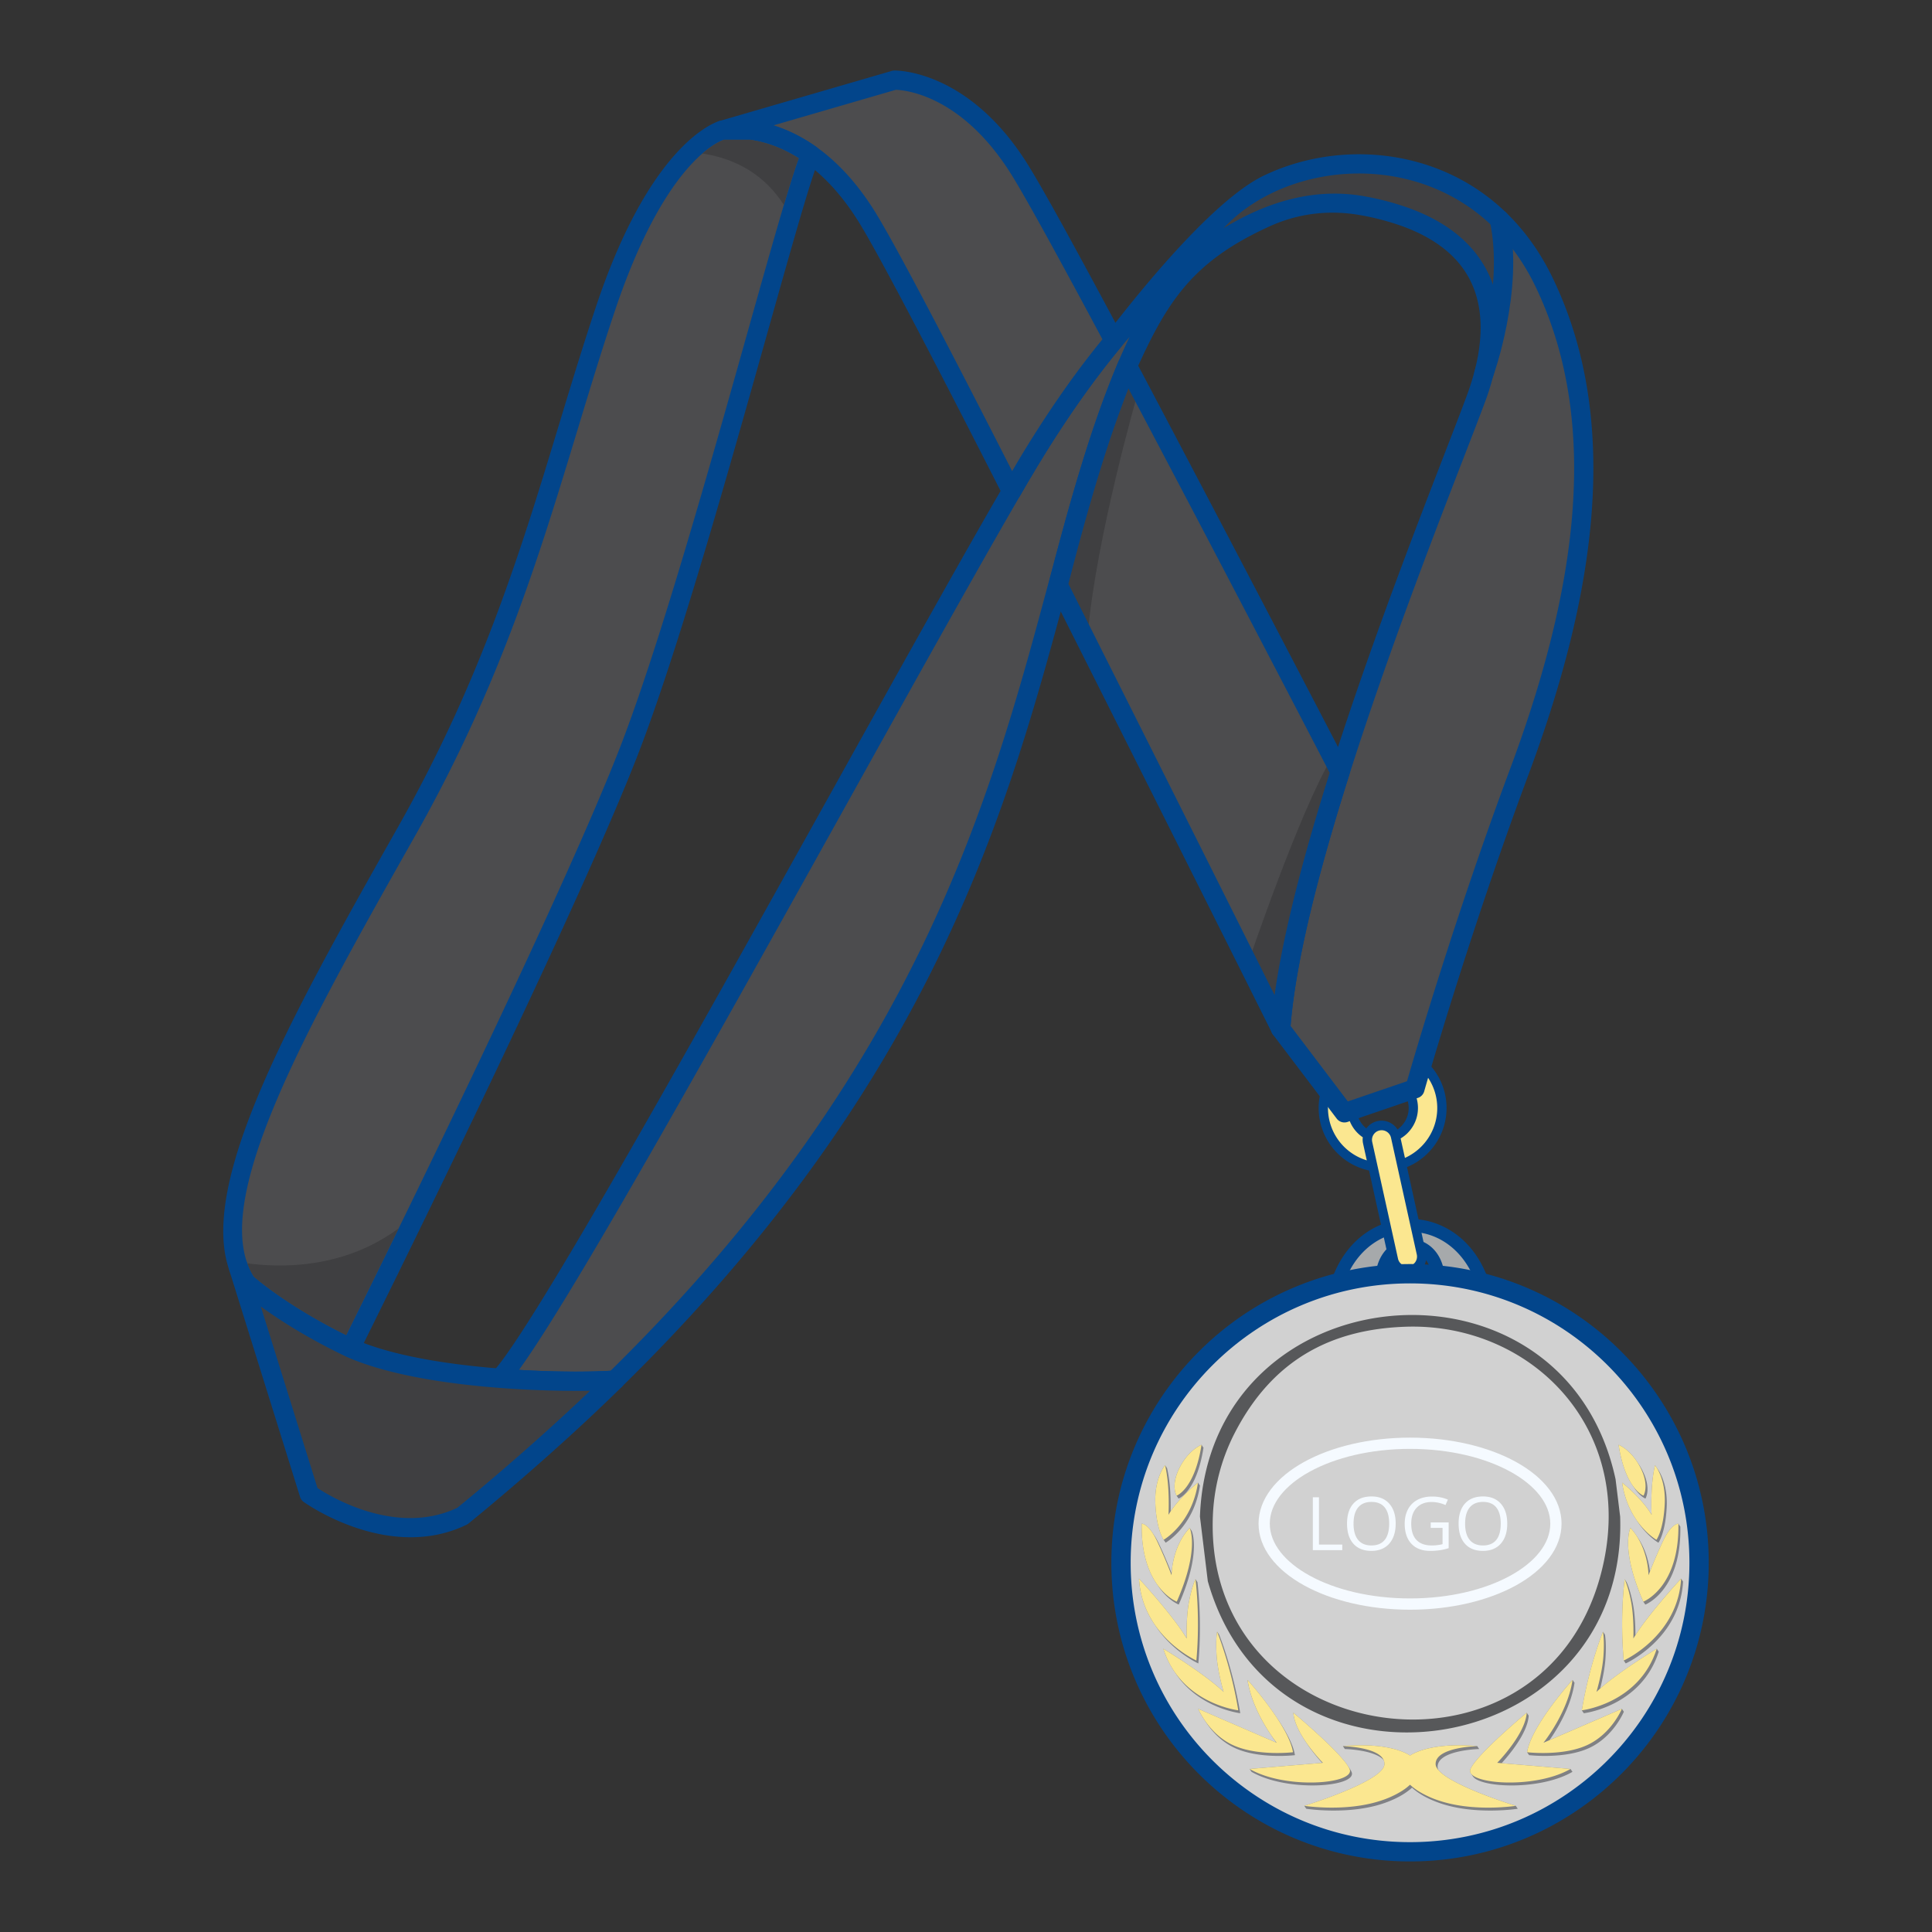 <svg id="Layer_1" xmlns="http://www.w3.org/2000/svg" version="1.1" viewBox="0 0 150 150"><rect x="0" y="0" width="150" height="150" fill="#333333" stroke="none"/><defs><style>.st0{fill:#02458b}.st2{fill:#f5faff}.st4{fill:#4c4c4e}.st4,.st7,.st8{fill-rule:evenodd}.st7{fill:#fbe790}.st8{fill:#3f3f41}</style></defs><path d="m103.858 99.545-.008.058a22.34 22.34 0 0 1 3.446-.605c.347-3.072 4.01-3.072 4.358 0a22.34 22.34 0 0 1 3.446.605l-.008-.058c-2.034-5.876-9.201-5.876-11.235 0Z" style="fill:#a6a9ab;fill-rule:evenodd"/><path class="st0" d="m103.356 99.538.008-.058a.558.558 0 0 1 .023-.098c.579-1.673 1.553-2.905 2.711-3.693 1.03-.701 2.204-1.052 3.377-1.052s2.347.351 3.377 1.052c1.153.784 2.123 2.009 2.703 3.672a.507.507 0 0 1 .031.119l.008.058a.498.498 0 0 1-.617.546 22.065 22.065 0 0 0-3.342-.589.5.5 0 0 1-.477-.444c-.096-.845-.479-1.4-.956-1.668a1.488 1.488 0 0 0-1.454 0c-.477.268-.861.822-.956 1.668a.5.5 0 0 1-.449.441 22.06 22.06 0 0 0-3.35.587.499.499 0 0 1-.637-.541Zm1.305-.638a22.26 22.26 0 0 1 2.205-.358c.209-.984.743-1.662 1.395-2.028.379-.213.797-.32 1.215-.32s.835.107 1.215.32c.652.366 1.187 1.044 1.395 2.028a23.602 23.602 0 0 1 2.204.358c-.505-1.048-1.202-1.843-2-2.386-.858-.584-1.837-.876-2.815-.876s-1.957.292-2.815.876c-.798.543-1.495 1.338-2 2.386Z"/><path d="M106.292 90.877a4.951 4.951 0 0 1-2.457-1.342 4.953 4.953 0 0 1-1.454-3.51c0-1.294.502-2.527 1.396-3.448l.047-.052.011-.011c.933-.933 2.19-1.454 3.51-1.454s2.573.52 3.505 1.452l.003.003c.933.933 1.456 2.188 1.456 3.509s-.521 2.578-1.456 3.51a4.997 4.997 0 0 1-1.615 1.079l1.47 6.654a1.472 1.472 0 0 1-1.117 1.749 1.472 1.472 0 0 1-1.748-1.117l-1.551-7.024Zm-.21-3.27c.204-.278.505-.486.865-.566a1.476 1.476 0 0 1 1.555.648 2.03 2.03 0 0 0 .206-.164l.068-.068c.381-.381.593-.892.593-1.431s-.209-1.051-.59-1.432l-.003-.003a2.029 2.029 0 0 0-2.871.011l-.03.029a2.016 2.016 0 0 0-.554 1.395 2.016 2.016 0 0 0 .762 1.582Z" style="fill-rule:evenodd;fill:#02458b"/><path class="st7" d="M110.005 97.424a.748.748 0 0 1-1.46.322l-2.012-9.111a.748.748 0 0 1 1.46-.322l2.012 9.111Z"/><path class="st7" d="M108.747 88.387c.197-.117.378-.258.539-.418v-.003c.496-.496.804-1.183.804-1.941s-.306-1.446-.801-1.941l-.003-.003c-.494-.494-1.181-.801-1.941-.801s-1.444.308-1.941.804l-.037.035a2.734 2.734 0 0 0-.767 1.906 2.74 2.74 0 0 0 1.207 2.274c-.02.16-.013.326.023.492l.287 1.299a4.246 4.246 0 0 1-1.817-7.018l.043-.047c.768-.768 1.829-1.243 3.001-1.243s2.227.475 2.996 1.242l.003.003c.77.771 1.245 1.831 1.245 3s-.475 2.233-1.244 3c-.363.362-.791.66-1.265.873l-.334-1.511Z"/><path class="st4" d="m104.377 86.399 5.476-1.872s3.395-11.977 8.086-24.557c4.69-12.579 7.534-26.501 1.926-38.094s-19.745-11.121-25.636-4.43c-16.953 19.259-6.931 50.934-46.496 89.707-1.641.12-5.105.148-8.909-.146 4.813-5.236 31.382-54.761 40.607-70.397 7.217-12.233 16.765-22.414 26.424-20.624 9.66 1.79 11.375 7.832 8.727 14.993-2.648 7.16-14.165 35.033-15.152 48.896l4.947 6.523Z"/><path class="st8" d="M117.118 17.774c-6.585-7.242-17.807-6.101-22.889-.327a35.317 35.317 0 0 0-2.746 3.559l.028.223c4.559-3.969 9.437-6.151 14.344-5.242 6.919 1.282 9.762 4.746 9.845 9.24.675-1.964 1.452-4.812 1.419-7.454Z"/><path class="st0" d="m104.645 85.516 4.596-1.571c.611-2.117 3.77-12.896 7.998-24.236 2.325-6.235 4.192-12.798 4.781-19.224.584-6.375-.089-12.622-2.828-18.285-1.012-2.092-2.314-3.772-3.797-5.078-2.423-2.133-5.337-3.268-8.265-3.569-2.937-.302-5.89.233-8.381 1.438-1.439.696-2.722 1.617-3.757 2.73 3.555-2.168 7.258-3.163 10.999-2.47a21.09 21.09 0 0 1 3.475.931c2.947 1.09 4.871 2.734 5.945 4.768 1.071 2.03 1.276 4.419.796 7.012a20.013 20.013 0 0 1-.92 3.274c-.347.939-.927 2.436-1.633 4.262-4.06 10.492-12.505 32.321-13.453 44.155l4.445 5.862Zm5.449-.28-5.476 1.872a.751.751 0 0 1-.835-.258l-4.911-6.476a.745.745 0 0 1-.188-.551c.853-11.984 9.457-34.219 13.575-44.862.666-1.721 1.21-3.127 1.621-4.239.387-1.046.676-2.06.856-3.027.42-2.269.255-4.331-.65-6.046-.902-1.71-2.562-3.107-5.136-4.059a19.61 19.61 0 0 0-3.229-.867c-2.396-.444-4.839-.201-7.161.857-6.258 2.852-8.129 6.085-10.814 12.217-2.053 4.688-3.314 9.969-4.83 15.612-4.639 17.271-10.323 38.431-34.658 62.279a.744.744 0 0 1-.472.213c-.916.068-2.406.106-4.219.077a79.539 79.539 0 0 1-4.798-.221.75.75 0 0 1-.483-1.269c3.12-3.418 15.596-25.832 26.404-45.251 5.701-10.242 10.94-19.656 14.096-25.005 3.2-5.424 13.557-19.802 19.311-22.586 2.733-1.322 5.968-1.909 9.184-1.578 3.225.331 6.433 1.581 9.103 3.932 1.625 1.43 3.049 3.268 4.154 5.553 2.868 5.93 3.577 12.441 2.969 19.07-.603 6.578-2.503 13.267-4.869 19.61-4.67 12.523-8.055 24.466-8.065 24.501a.753.753 0 0 1-.48.504ZM81.468 45.022c1.862-6.929 3.555-13.235 6.225-18.855-2.728 3.164-5.293 6.885-7.618 10.826-3.191 5.409-8.405 14.777-14.079 24.97-10.015 17.994-21.457 38.552-25.703 44.395 1.179.069 2.293.109 3.296.125a53.09 53.09 0 0 0 3.816-.057C71.278 82.945 76.887 62.07 81.466 45.023Z"/><path d="M115.207 29.005s2.382-6.535 1.2-11.967" style="fill:none;stroke:#02458b;stroke-linecap:round;stroke-linejoin:round;stroke-width:1.5px"/><path class="st4" d="M99.43 79.876s-9.189-18.412-17.272-34.458c1.875-7.343 3.457-12.446 5.361-17.036a4732.006 4732.006 0 0 1 16.526 31.554c-2.348 7.4-4.24 14.68-4.615 19.941ZM78.538 38.14c-4.98-9.793-9.363-18.228-11.111-21.103-5.042-8.292-11.325-6.935-11.325-6.935l13.342-3.879s5.274-.155 9.696 6.904c1.22 1.947 3.984 7.005 7.346 13.306-2.521 3.031-4.893 6.511-7.056 10.177-.296.501-.593 1.012-.892 1.529Z"/><path class="st8" d="m84.396 49.864-2.037-4.047 1.887-7.126 2.908-9.414 1.17 1.288s-3.233 11.184-3.874 18.727c-.017.205-.035.394-.054.572Zm19.043 8.903.337.649-1.356 5.898c-1.176 4.125-2.12 8.059-2.633 11.451l-.452 1.965-2.441-3.932s4.01-11.867 6.545-16.031Z"/><path class="st0" d="M98.737 80.159c-.518-1.037-9.114-18.258-17.247-34.405a.748.748 0 0 1-.057-.521c.937-3.676 1.805-6.799 2.68-9.589.874-2.788 1.754-5.233 2.715-7.55a.748.748 0 0 1 1.362-.046 5108.447 5108.447 0 0 1 16.521 31.544.748.748 0 0 1 .048.568c-1.174 3.708-2.232 7.364-3.034 10.72-.802 3.357-1.362 6.452-1.547 9.048a.75.75 0 0 1-1.441.23ZM82.953 45.333A11966.174 11966.174 0 0 1 98.958 77.26c.286-2.056.739-4.325 1.312-6.725.802-3.358 1.831-6.938 2.966-10.532-2.23-4.3-5.342-10.272-8.48-16.264a4071.972 4071.972 0 0 0-7.145-13.582 91.467 91.467 0 0 0-2.069 5.933c-.839 2.678-1.68 5.693-2.589 9.243Zm-5.082-6.853c-2.687-5.282-5.182-10.137-7.161-13.895-1.749-3.322-3.125-5.851-3.92-7.159-4.769-7.84-10.525-6.594-10.541-6.591a.746.746 0 0 1-.355-1.45l13.342-3.879a.785.785 0 0 1 .207-.03c.266-.004 5.788.005 10.33 7.256.632 1.009 1.635 2.77 2.893 5.056a751.845 751.845 0 0 1 4.48 8.295.747.747 0 0 1-.099.846 67.387 67.387 0 0 0-3.516 4.648 88.315 88.315 0 0 0-3.456 5.415c-.309.488-.599 1.021-.889 1.523a.748.748 0 0 1-1.315-.036Zm-5.837-14.592c1.88 3.571 4.141 7.962 6.549 12.69l.202-.347a89.717 89.717 0 0 1 3.514-5.503 69.746 69.746 0 0 1 3.292-4.383 716.38 716.38 0 0 0-4.238-7.836c-1.269-2.306-2.259-4.048-2.846-4.985-3.861-6.164-8.272-6.532-8.959-6.551l-9.505 2.763c2.358.731 5.371 2.553 8.022 6.913v.003c.831 1.368 2.222 3.919 3.969 7.237Z"/><path class="st4" d="M56.102 10.103s-4.83 1.142-9.079 13.819c-4.249 12.677-6.814 25.321-15.414 40.552-8.6 15.231-16.456 29.128-12.485 35.128 0 0 2.78 2.525 8.092 5.057 0 0 16.327-32.771 21.58-46.255 5.085-13.055 12.576-43.002 14.138-46.397-1.754-1.244-3.398-1.732-4.635-1.903h-2.197Z"/><path class="st0" d="M56.206 10.853c-.636.217-4.687 2.006-8.474 13.306-1.03 3.072-1.955 6.122-2.89 9.206-2.958 9.753-6.021 19.854-12.583 31.476l-.053.093c-8.427 14.924-16.104 28.534-12.502 34.184.462.401 2.883 2.416 7.171 4.542 2.332-4.699 16.423-33.204 21.223-45.526 3.055-7.844 7.001-21.88 9.988-32.506 1.756-6.246 3.183-11.321 3.928-13.338a10.352 10.352 0 0 0-1.626-.847 9.105 9.105 0 0 0-2.13-.59h-2.052Zm-9.892 12.832C50.399 11.497 55.202 9.602 55.84 9.4a.738.738 0 0 1 .262-.047h2.197l.103.009c.735.102 1.605.308 2.555.698.763.314 1.577.746 2.411 1.337a.75.75 0 0 1 .246.92c-.591 1.285-2.133 6.771-4.086 13.715-2.993 10.648-6.947 24.713-10.035 32.641-5.225 13.415-21.266 45.637-21.598 46.304l-.002.004a.75.75 0 0 1-.999.355c-5.047-2.405-7.872-4.828-8.229-5.142a.74.74 0 0 1-.165-.178c-4.215-6.367 3.709-20.412 12.406-35.816l.052-.094c6.48-11.474 9.52-21.497 12.454-31.174.943-3.112 1.877-6.189 2.902-9.247Z"/><path class="st8" d="m18.498 98.34 5.515 17.662s6.193 4.462 11.886 1.706c0 0 6.127-4.932 11.841-10.554-3.396.249-14.664.106-20.525-2.494-5.312-2.532-8.092-5.057-8.092-5.057a5.795 5.795 0 0 1-.624-1.262h-.001Z"/><path class="st0" d="m20.25 101.439 4.4 14.092c1.068.702 6.156 3.754 10.851 1.536.647-.524 5.43-4.425 10.312-9.088-2.513.042-6.284-.063-10.015-.516-3.253-.395-6.492-1.057-8.884-2.118l-.02-.009c-3.036-1.447-5.269-2.9-6.643-3.897Zm3.048 14.786-5.515-17.662a.747.747 0 0 1 .688-.97h.067a.75.75 0 0 1 .668.499c.071.2.152.392.241.573.076.154.16.304.252.449.472.41 3.121 2.62 7.839 4.868 2.241.99 5.322 1.614 8.436 1.992 4.822.586 9.689.579 11.714.431a.75.75 0 0 1 .577 1.281c-5.568 5.479-11.509 10.291-11.876 10.587a.746.746 0 0 1-.165.108c-5.876 2.845-12.16-1.43-12.617-1.751a.747.747 0 0 1-.309-.406Z"/><path d="M109.476 98.892c12.394 0 22.441 10.047 22.441 22.441s-10.047 22.441-22.441 22.441-22.441-10.047-22.441-22.441 10.047-22.441 22.441-22.441Z" style="fill:#d1d1d1;fill-rule:evenodd"/><path class="st0" d="M109.476 98.142a23.119 23.119 0 0 1 16.398 6.792c4.196 4.196 6.792 9.995 6.792 16.398s-2.596 12.202-6.792 16.398-9.995 6.792-16.398 6.792-12.202-2.596-16.398-6.792c-4.196-4.197-6.792-9.995-6.792-16.398s2.596-12.202 6.792-16.398a23.122 23.122 0 0 1 16.398-6.792Zm15.337 7.853c-3.925-3.925-9.348-6.353-15.338-6.353s-11.413 2.428-15.338 6.353c-3.925 3.925-6.353 9.348-6.353 15.338s2.428 11.413 6.353 15.338c3.925 3.925 9.348 6.353 15.338 6.353s11.413-2.428 15.338-6.353c3.925-3.925 6.353-9.348 6.353-15.338s-2.428-11.413-6.353-15.338Z"/><path d="M125.788 117.748c.631 19.091-26.804 23.358-32.014 5.016l-.61-5.015c.687-19.077 28.253-21.51 32.268-2.903l.356 2.902Zm-31.625.034c-.645 18.055 25.501 21.914 30.127 4.436 2.963-11.194-5.39-19.521-15.121-19.212-5.67.18-10.349 2.449-13.35 8.337a15.452 15.452 0 0 0-1.656 6.439Z" style="fill:#57585a"/><path d="M118.535 132.976s-3.845 3.197-4.364 4.364a.344.344 0 0 0 .031.352l.153.226c.6.89 5.214 1.1 7.732-.352l-.153-.226-5.349-.447c.531-.579 2.021-2.318 2.103-3.69l-.153-.227Zm8.472-15.033-.004-.006c-.46-.689-.885-1.618-1.061-2.825 0 0 1.296 1.009 2.106 2.209l.153.227.029.043c-.011-.214-.109-2.272.265-3.829 0 0 .033.038.085.115l.153.227c.213.316.75 1.283.669 2.916-.101 2.03-.643 2.756-.643 2.756s-.837-.476-1.586-1.587l-.153-.227-.012-.018Zm-22.439 19.043.046.065.153.227c.071.106.127.202.166.288.518 1.166-4.94 1.627-7.762 0l-.153-.226 5.633-.471c-.26-.286-.724-.821-1.149-1.45l-.153-.227c-.469-.696-.89-1.505-.933-2.216 0 0 3.193 2.656 4.151 4.009Zm-5.877-2.267-.012-.017-.021-.031c-.584-.865-1.544-2.504-1.8-4.245 0 0 1.143 1.266 2.132 2.725l.003.005.025.037.153.227c.658.975 1.241 2.031 1.367 2.85 0 0-2.722.327-4.637-.542-1.079-.49-1.806-1.325-2.235-1.961l-.153-.226c-.333-.493-.486-.867-.486-.867l6.063 2.623a11.392 11.392 0 0 1-.28-.399l-.12-.178Zm-8.337-15.157.002.002.134.198.009.013s2.199-1.251 2.663-4.437l-.153-.227s-1.31 1.02-2.119 2.229c.014-.745-.002-2.189-.281-3.353l-.153-.226s-.854 1.001-.753 3.031c.093 1.875.563 2.637.634 2.743l.017.026Zm.799 10.179a6.701 6.701 0 0 1-.832-1.735s3.197 1.93 4.681 3.355c0 0-.453-1.511-.543-2.795-.09-1.284.039-1.886.039-1.886l.153.227s1.073 2.635 1.642 6.106c0 0-3.18-.369-4.986-3.047l-.153-.227Zm-1.378-6.819c-.619-.917-1.173-2.371-1.133-4.624 0 0 .346-.021.818.679l.153.226c.117.173.242.391.37.663.435.919.793 1.799.983 2.282.028-.521.211-2.245 1.399-3.525l.153.226s.806 1.612-1.002 5.729c0 0-.842-.323-1.589-1.432l-.153-.226Zm3.51-10.749.153.227c-.533 3.444-1.934 3.95-1.934 3.95l-.153-.227s-.482-.753.225-2.159c.707-1.405 1.709-1.791 1.709-1.791Zm-.469 10.435s-.276.531-.509 1.78c-.217 1.163-.177 2.611-.171 2.803a13.529 13.529 0 0 0-.176-.268l-.153-.227c-1.208-1.791-3.376-4.132-3.376-4.132a6.916 6.916 0 0 0 1.191 3.527l.153.227c1.323 1.96 3.263 2.831 3.263 2.831.314-3.475-.07-6.314-.07-6.314l-.153-.227Zm34.936-6.259s.482-.753-.225-2.159a4.833 4.833 0 0 0-.31-.531l-.153-.227c-.657-.975-1.399-1.26-1.399-1.26.244 1.577.67 2.538 1.06 3.116l.153.227c.462.685.873.833.873.833Zm-3.145 10.56s.129.602.039 1.886c-.058.831-.268 1.755-.409 2.305 1.572-1.389 4.394-3.092 4.394-3.092l.153.227c-1.354 4.263-5.818 4.781-5.818 4.781l-.153-.226c.569-3.471 1.642-6.106 1.642-6.106l.153.227Zm3.133-2.329-.153-.227c-1.808-4.117-1.002-5.728-1.002-5.728.165.178.311.364.439.555l.153.227c.637.944.854 1.99.927 2.601.18-.46.555-1.392 1.016-2.366.651-1.375 1.189-1.342 1.189-1.342l.153.227c.087 4.977-2.723 6.055-2.723 6.055Zm-1.604-1.972s-.384 2.839-.07 6.314l.153.226s4.204-1.885 4.454-6.357l-.153-.227s-2.384 2.575-3.545 4.389c0-.564-.026-1.522-.178-2.34-.233-1.248-.509-1.78-.509-1.78l-.153-.227Zm-11.293 13.186s-3.281.077-3.226 1.411a.57.57 0 0 0 .057.215c1.085 1.274 6.011 2.785 6.011 2.785l.153.227s-3.226.504-5.948-.403c-.799-.268-1.637-.661-2.262-1.235-.626.574-1.464.967-2.262 1.235-2.722.907-5.948.403-5.948.403l-.153-.227s6.167-1.892 6.221-3.226a.734.734 0 0 0-.064-.336c-.723-.795-3.009-.849-3.009-.849l-.153-.227s3.082-.36 4.969.59c.323.172.169.172.492 0 1.886-.95 4.969-.59 4.969-.59l.153.227Zm7.402-5.141c-.278 1.892-1.388 3.663-1.942 4.452l5.62-2.432.153.226s-.806 1.959-2.722 2.828c-1.915.869-4.637.542-4.637.542l-.153-.226c.317-2.059 3.529-5.617 3.529-5.617l.153.227Z" style="fill:#808184;fill-rule:evenodd"/><path class="st7" d="M118.535 132.976s-3.845 3.197-4.364 4.364c-.518 1.166 4.94 1.627 7.762 0l-5.689-.475s2.189-2.218 2.29-3.888Zm-3.845 2.592s-3.082-.36-4.969.59l-.004.002-.004.002-.004.002-.069.036-.004.002-.069.039-.004.002-.003.002-.004.002h-.002l-.002.002-.004.002-.004.002-.004.002-.004.002-.003.002-.004.002-.044.027-.004.002-.003.002-.003.002-.003-.002-.003-.002-.004-.002-.044-.027-.004-.002-.003-.002-.004-.002-.004-.002-.004-.002-.004-.002h-.002l-.002-.002-.004-.002-.003-.002-.004-.002-.069-.039-.004-.003-.069-.036-.004-.002-.004-.002-.004-.002c-1.886-.95-4.969-.59-4.969-.59s3.281.077 3.226 1.411c-.054 1.334-6.221 3.226-6.221 3.226s3.226.504 5.948-.403l.046-.015.045-.016.036-.012.009-.003.045-.016.045-.016.026-.009.018-.007.044-.016.044-.016.016-.006.027-.01.043-.017.043-.017.007-.003.035-.014.042-.017.04-.016h.002l.041-.018.041-.018.03-.013.01-.005.04-.018.04-.018.021-.01.019-.009.079-.037.012-.006.026-.012.039-.019.038-.019.005-.002.034-.017.037-.019.033-.017.003-.002.037-.019.037-.019.025-.013.011-.006.035-.02.036-.02.035-.02.035-.02.035-.02.009-.005.025-.015.034-.02.033-.02h.002l.031-.02.033-.02.028-.018.005-.003.032-.02.031-.021.02-.013.011-.008.031-.021.03-.021.013-.009.017-.012.03-.021.029-.021.007-.005.023-.016.028-.022.028-.021.027-.022.028-.022.022-.018.005-.004.027-.022.026-.022.016-.013.01-.009.026-.022.025-.022.01-.009.015-.014.024-.022.024-.022.024.022.024.022.015.014.01.009.025.022.026.022.01.009.016.013.026.022.027.022.005.004.022.018.028.022.027.021.028.022.028.022.023.016.007.005.029.021.03.021.017.012.013.009.03.021.031.021.011.008.02.013.031.021.032.02.005.003.028.018.033.02.031.019h.002l.033.021.034.02.025.015.009.005.035.02.035.02.035.02.035.02.036.02.011.006.025.013.037.019.037.019.003.002.033.017.037.019.034.017.005.002.038.019.039.019.026.012.012.006.079.037.019.009.021.01.04.018.04.018.01.005.03.013.041.018.041.018h.002l.04.017.042.017.035.014.007.003.043.017.043.017.027.01.016.006.044.016.044.016.018.007.026.009.045.016.045.016.009.003.036.012.045.016.046.015c2.722.907 5.948.403 5.948.403s-6.167-1.892-6.221-3.226c-.054-1.334 3.226-1.411 3.226-1.411Zm7.403-5.142s-3.212 3.557-3.529 5.617c0 0 2.722.327 4.637-.542 1.915-.869 2.722-2.828 2.722-2.828l-6.092 2.636s1.886-2.333 2.261-4.882Zm2.361-3.744s-1.073 2.635-1.642 6.106c0 0 4.464-.518 5.818-4.781 0 0-3.197 1.93-4.681 3.355 0 0 .453-1.511.543-2.795.09-1.284-.039-1.886-.039-1.886Zm1.682-4.074s-.384 2.839-.07 6.314c0 0 4.204-1.885 4.454-6.357 0 0-2.622 2.83-3.706 4.648 0 0 .062-1.577-.17-2.825-.233-1.248-.509-1.78-.509-1.78Zm1.854-.302s.011-2.156-1.405-3.681c0 0-.806 1.612 1.002 5.728 0 0 2.81-1.078 2.723-6.055 0 0-.538-.033-1.189 1.342-.65 1.375-1.131 2.665-1.131 2.665Zm-2.048-7.193s1.51 1.175 2.289 2.498c0 0-.131-2.204.264-3.848 0 0 .854 1.001.753 3.031-.101 2.03-.643 2.756-.643 2.756s-2.199-1.251-2.663-4.437Zm1.657 1.01s-1.401-.505-1.934-3.95c0 0 1.001.386 1.709 1.791.707 1.405.225 2.159.225 2.159Zm-27.183 16.853s3.845 3.197 4.364 4.364c.518 1.166-4.94 1.627-7.762 0l5.689-.475s-2.189-2.218-2.29-3.888Zm-3.557-2.55s3.212 3.557 3.529 5.617c0 0-2.722.327-4.637-.542-1.915-.869-2.722-2.828-2.722-2.828l6.092 2.636s-1.886-2.333-2.261-4.882Zm-2.362-3.744s1.073 2.635 1.642 6.106c0 0-4.464-.518-5.818-4.781 0 0 3.197 1.93 4.681 3.355 0 0-.453-1.511-.543-2.795-.09-1.284.039-1.886.039-1.886Zm-1.681-4.074s.384 2.839.07 6.314c0 0-4.204-1.885-4.454-6.357 0 0 2.622 2.83 3.706 4.648 0 0-.062-1.577.17-2.825.233-1.248.509-1.78.509-1.78Zm-1.855-.302s-.011-2.156 1.405-3.681c0 0 .806 1.612-1.002 5.728 0 0-2.81-1.078-2.723-6.055 0 0 .538-.033 1.189 1.342a38.602 38.602 0 0 1 1.131 2.665Zm2.048-7.193s-1.51 1.175-2.289 2.498c0 0 .131-2.204-.264-3.848 0 0-.854 1.001-.753 3.031.101 2.03.643 2.756.643 2.756s2.199-1.251 2.663-4.437Zm-1.657 1.01s1.401-.505 1.934-3.95c0 0-1.001.386-1.709 1.791-.707 1.405-.225 2.159-.225 2.159Z"/><path class="st2" d="M109.476 111.617c3.201 0 6.108.72 8.218 1.883 2.189 1.207 3.544 2.903 3.544 4.797s-1.355 3.59-3.544 4.797c-2.11 1.162-5.017 1.883-8.218 1.883s-6.108-.72-8.218-1.883c-2.189-1.207-3.544-2.902-3.544-4.797s1.355-3.59 3.544-4.797c2.11-1.163 5.017-1.883 8.218-1.883Zm7.797 2.647c-1.987-1.095-4.745-1.774-7.798-1.774s-5.81.679-7.798 1.774c-1.91 1.053-3.091 2.48-3.091 4.032s1.181 2.98 3.091 4.032c1.987 1.095 4.745 1.774 7.798 1.774s5.81-.679 7.798-1.774c1.91-1.053 3.091-2.48 3.091-4.032s-1.181-2.979-3.091-4.032Z"/><path class="st2" d="M101.928 120.352v-4.105h.477v3.674h1.81v.431h-2.287Zm6.432-2.057c0 .657-.167 1.174-.498 1.551-.333.376-.795.564-1.386.564-.605 0-1.071-.185-1.399-.555-.329-.37-.493-.891-.493-1.564 0-.669.165-1.186.495-1.555.329-.367.797-.552 1.403-.552.59 0 1.05.187 1.382.562.331.375.497.891.497 1.549Zm-3.271-.002c0 .556.118.977.355 1.265.237.287.582.431 1.032.431.455 0 .799-.143 1.031-.429.232-.286.348-.709.348-1.267 0-.552-.115-.97-.347-1.256-.231-.286-.573-.428-1.026-.428s-.8.144-1.037.431c-.237.287-.355.705-.355 1.253Zm5.99-.091h1.395v1.997a4.564 4.564 0 0 1-.663.157 5.112 5.112 0 0 1-.78.054c-.622 0-1.106-.185-1.451-.555-.346-.37-.519-.887-.519-1.554 0-.427.086-.8.257-1.121a1.74 1.74 0 0 1 .74-.736c.322-.17.699-.254 1.132-.254.438 0 .846.08 1.223.24l-.185.421a2.718 2.718 0 0 0-1.069-.236c-.5 0-.89.149-1.171.446-.28.297-.42.71-.42 1.238 0 .554.135.975.405 1.261.27.287.668.429 1.192.429.284 0 .562-.033.834-.099v-1.264h-.918v-.425Zm5.943.093c0 .657-.166 1.174-.498 1.551-.333.376-.795.564-1.386.564-.605 0-1.071-.185-1.399-.555-.328-.37-.493-.891-.493-1.564 0-.669.165-1.186.494-1.555.329-.367.797-.552 1.403-.552.59 0 1.05.187 1.382.562.331.375.497.891.497 1.549Zm-3.271-.002c0 .556.118.977.355 1.265.237.287.582.431 1.032.431.455 0 .799-.143 1.031-.429.232-.286.348-.709.348-1.267 0-.552-.115-.97-.347-1.256-.231-.286-.573-.428-1.026-.428s-.8.144-1.037.431c-.237.287-.355.705-.355 1.253Z"/><path class="st8" d="M54.529 11.922c3.35.502 5.258 2.308 6.328 3.994.475-1.597.867-2.842 1.157-3.626a10.352 10.352 0 0 0-1.626-.847 9.105 9.105 0 0 0-2.13-.59h-2.052c-.215.073-.822.328-1.677 1.069ZM30.956 95.365c-4.086 3.009-8.698 3.12-11.754 2.72.133.368.299.714.502 1.033.462.401 2.883 2.416 7.171 4.542.633-1.276 2.134-4.31 4.08-8.296Z"/></svg>